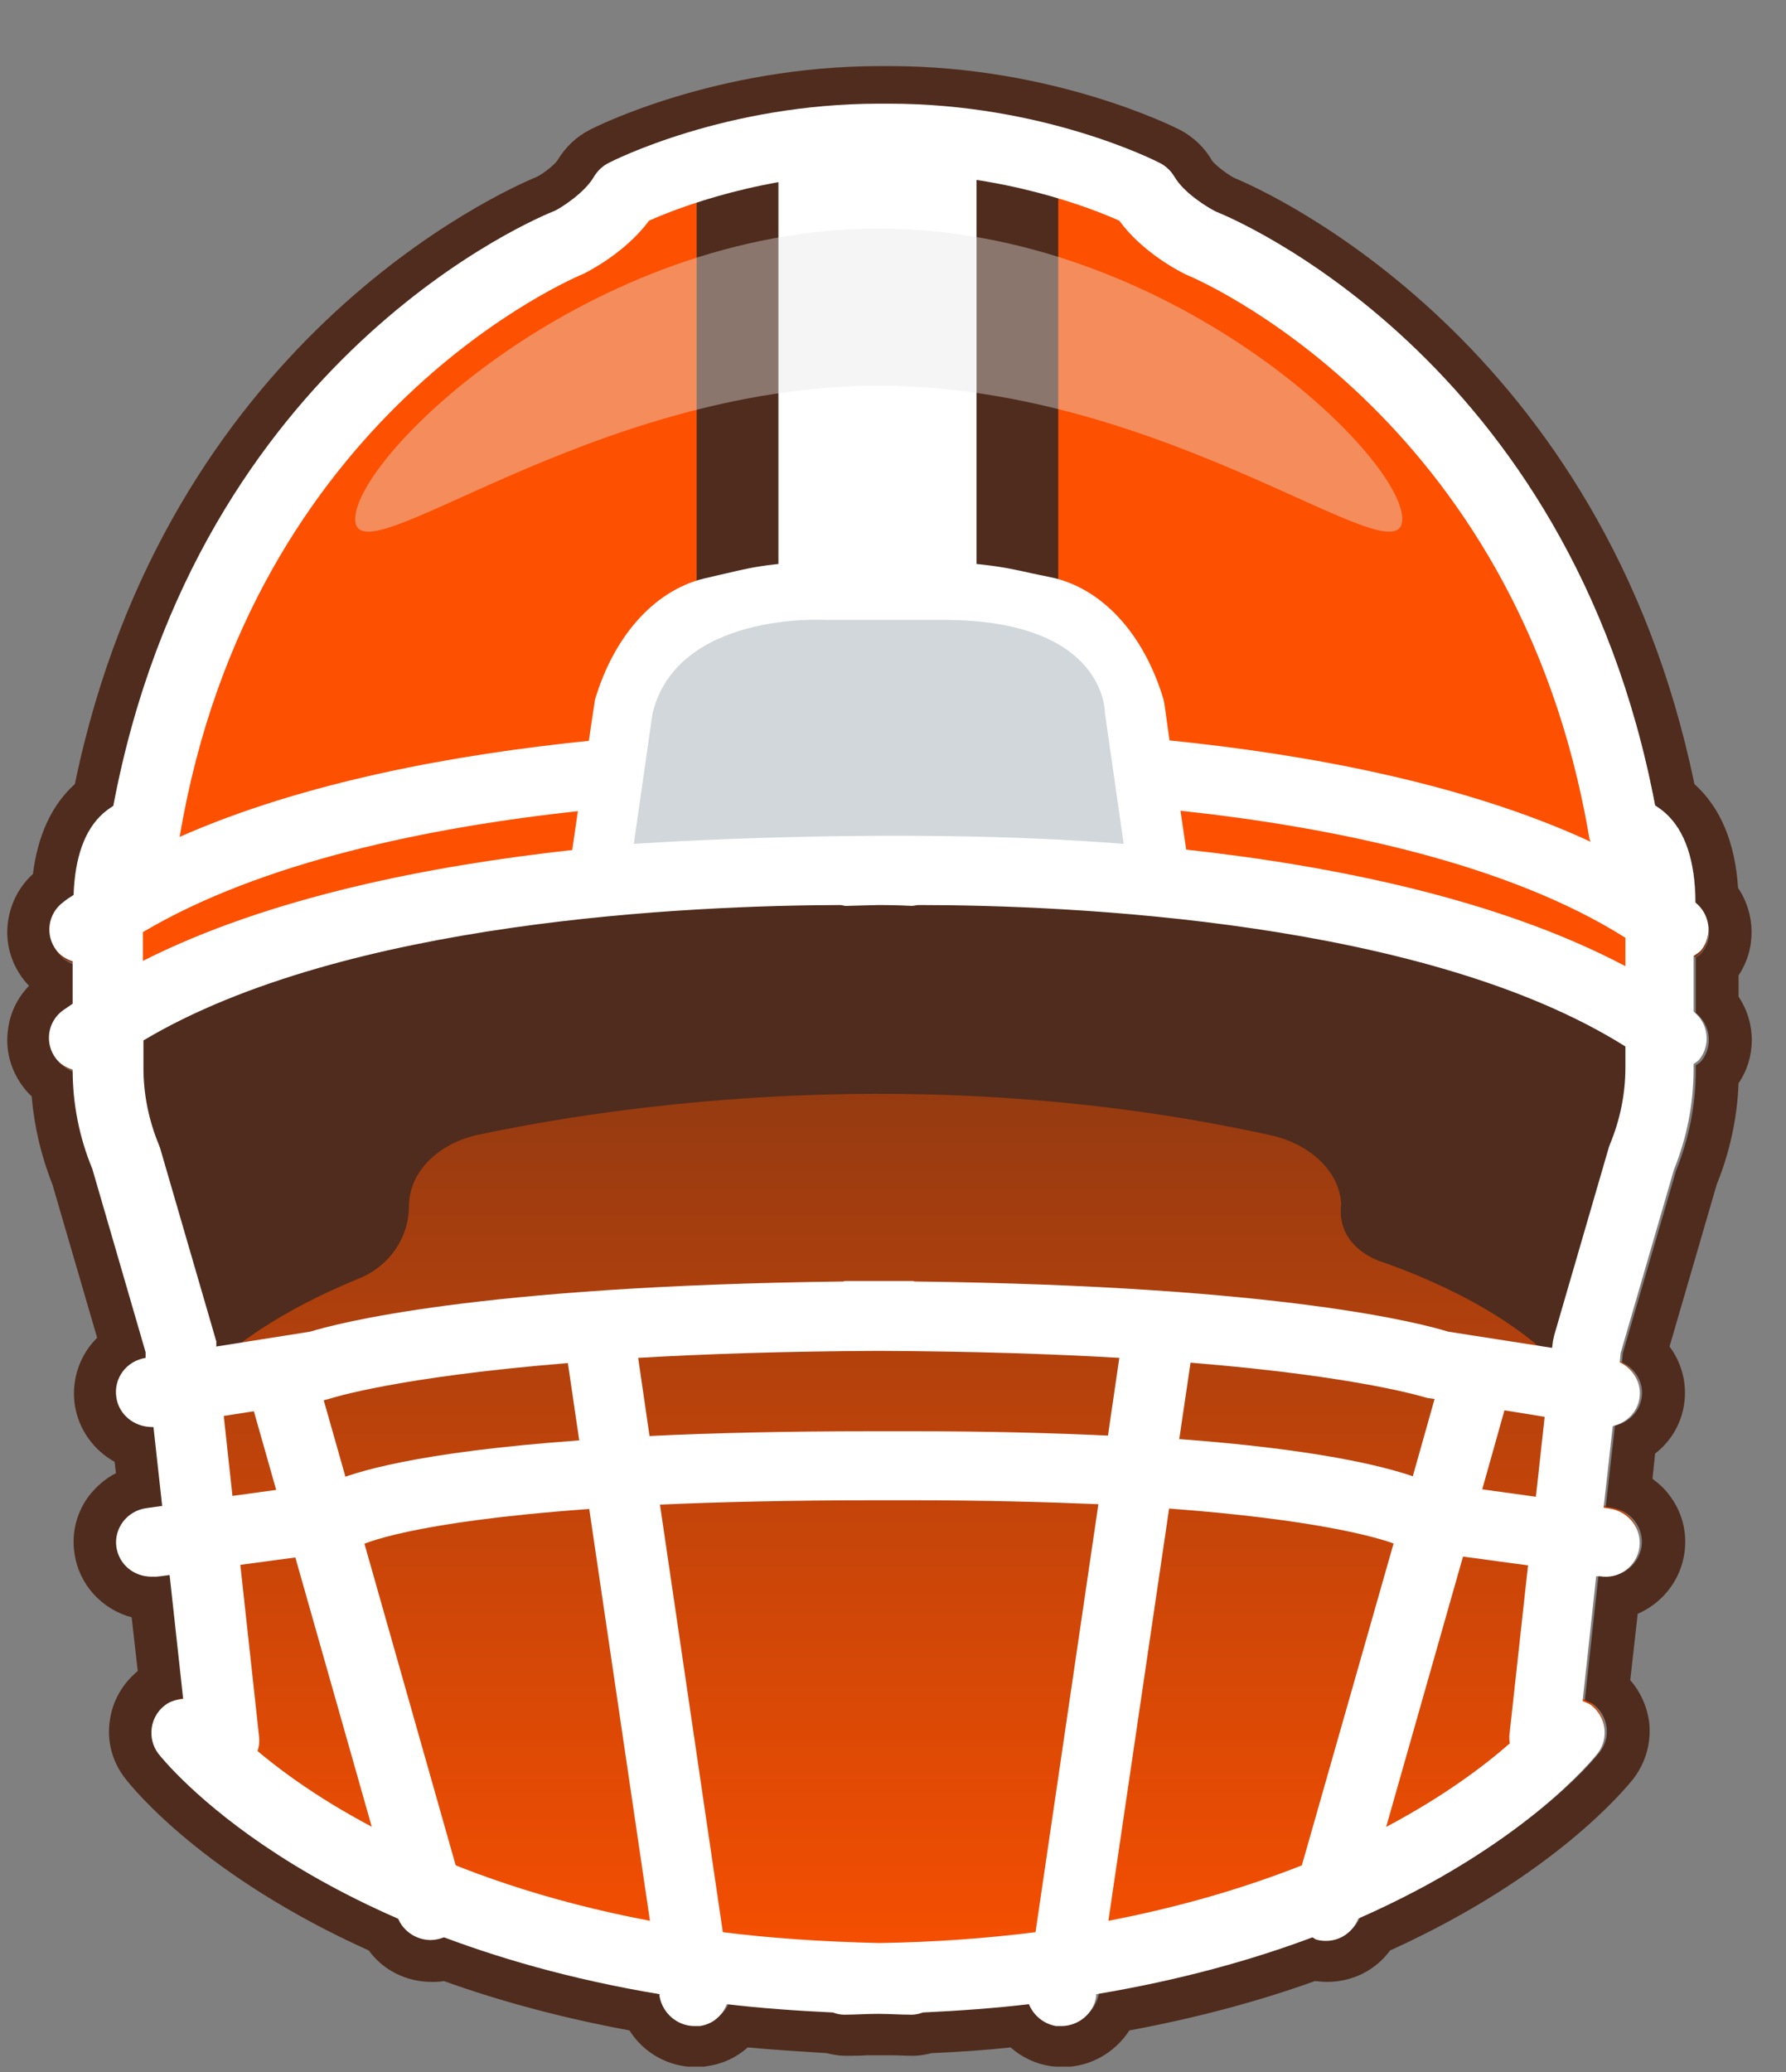 <svg width="25" height="29" viewBox="0 0 25 29" fill="none" xmlns="http://www.w3.org/2000/svg">
<rect x="0" y="0" width="25" height="29" fill="#808080" stroke="none"/>
<g clip-path="url(#clip0_2115_4079)">
<path d="M23.731 13.4C23.731 13.4 23.792 13.364 23.816 13.333C23.975 13.125 23.938 12.832 23.731 12.667C23.731 12.092 23.59 11.671 23.309 11.42C23.26 11.377 23.217 11.347 23.168 11.316C21.976 5.045 17.191 3.101 17.019 3.04C16.909 2.985 16.573 2.784 16.439 2.551C16.39 2.472 16.323 2.405 16.237 2.362C16.17 2.325 14.599 1.537 12.447 1.537H12.307C10.155 1.537 8.585 2.331 8.517 2.362C8.432 2.405 8.364 2.472 8.316 2.551C8.181 2.784 7.845 2.985 7.772 3.022C7.564 3.101 2.778 5.045 1.586 11.316C1.537 11.347 1.494 11.377 1.445 11.42C1.183 11.652 1.048 12.037 1.03 12.557C0.981 12.588 0.932 12.618 0.889 12.655C0.669 12.814 0.626 13.119 0.791 13.327C0.853 13.406 0.932 13.449 1.018 13.48V14.067C0.975 14.097 0.926 14.128 0.883 14.158C0.663 14.317 0.62 14.623 0.785 14.831C0.846 14.91 0.926 14.953 1.018 14.983C1.018 15.46 1.109 15.925 1.293 16.365L2.038 18.92V18.999C1.769 19.042 1.586 19.287 1.629 19.549C1.666 19.788 1.879 19.953 2.112 19.953C2.124 19.953 2.13 19.953 2.142 19.953L2.264 21.053L2.044 21.083C1.776 21.12 1.586 21.365 1.623 21.627C1.659 21.866 1.867 22.043 2.112 22.043C2.136 22.043 2.154 22.043 2.179 22.043L2.368 22.019L2.558 23.742C2.472 23.748 2.381 23.773 2.307 23.828C2.093 23.987 2.051 24.292 2.216 24.5C2.283 24.586 3.261 25.796 5.565 26.798C5.638 26.988 5.822 27.11 6.017 27.11C6.06 27.11 6.103 27.11 6.152 27.092C6.176 27.092 6.189 27.073 6.207 27.061C7.056 27.379 8.059 27.66 9.226 27.85V27.88C9.269 28.119 9.477 28.296 9.715 28.296C9.74 28.296 9.764 28.296 9.789 28.296C9.972 28.271 10.107 28.149 10.168 27.996C10.638 28.051 11.133 28.088 11.653 28.113C11.702 28.131 11.757 28.143 11.812 28.143C11.977 28.143 12.123 28.131 12.282 28.131C12.441 28.131 12.588 28.143 12.753 28.143C12.808 28.143 12.863 28.131 12.912 28.113C13.431 28.088 13.927 28.051 14.397 27.996C14.458 28.149 14.599 28.271 14.776 28.296C14.801 28.296 14.825 28.296 14.85 28.296C15.088 28.296 15.302 28.125 15.338 27.88V27.85C16.512 27.654 17.514 27.379 18.364 27.061C18.382 27.067 18.401 27.086 18.419 27.092C18.462 27.104 18.511 27.11 18.553 27.11C18.755 27.11 18.933 26.988 19.006 26.798C21.304 25.796 22.288 24.586 22.355 24.5C22.52 24.286 22.478 23.987 22.264 23.828C22.227 23.803 22.19 23.791 22.148 23.773L22.337 22.031H22.386C22.655 22.08 22.905 21.89 22.942 21.627C22.979 21.365 22.789 21.12 22.52 21.083L22.441 21.071L22.569 19.934C22.759 19.892 22.912 19.745 22.942 19.549C22.979 19.335 22.857 19.14 22.667 19.048L22.679 18.92L23.425 16.365C23.608 15.919 23.7 15.442 23.7 14.959V14.892C23.7 14.892 23.761 14.855 23.786 14.825C23.945 14.617 23.908 14.323 23.7 14.158V13.382L23.731 13.4Z" fill="url(#paint0_linear_2115_4079)"/>
<path d="M12.454 1.537C14.605 1.537 16.176 2.331 16.243 2.362C16.329 2.404 16.396 2.472 16.445 2.551C16.579 2.783 16.915 2.985 17.025 3.04C17.197 3.101 21.982 5.045 23.174 11.316C23.223 11.347 23.266 11.377 23.315 11.42C23.596 11.671 23.737 12.086 23.737 12.667C23.944 12.832 23.987 13.125 23.822 13.333C23.798 13.364 23.767 13.382 23.737 13.4V14.177C23.944 14.342 23.981 14.635 23.822 14.843C23.798 14.873 23.767 14.892 23.737 14.91V14.977C23.737 15.46 23.645 15.931 23.462 16.383L22.716 18.938L22.704 19.066C22.893 19.158 23.015 19.354 22.979 19.567C22.948 19.763 22.795 19.91 22.606 19.953L22.477 21.089L22.557 21.102C22.826 21.138 23.015 21.383 22.979 21.646C22.942 21.884 22.734 22.061 22.496 22.061C22.471 22.061 22.447 22.061 22.422 22.061H22.374L22.184 23.797C22.221 23.816 22.264 23.828 22.3 23.852C22.514 24.011 22.557 24.317 22.392 24.524C22.325 24.61 21.347 25.82 19.042 26.823C18.969 27.012 18.786 27.134 18.59 27.134C18.547 27.134 18.505 27.134 18.456 27.116C18.431 27.116 18.419 27.098 18.401 27.085C17.551 27.403 16.549 27.684 15.381 27.874V27.905C15.338 28.143 15.131 28.32 14.892 28.32C14.868 28.32 14.843 28.32 14.819 28.32C14.636 28.296 14.501 28.174 14.44 28.021C13.969 28.076 13.474 28.112 12.955 28.137C12.906 28.155 12.851 28.167 12.796 28.167C12.631 28.167 12.484 28.155 12.325 28.155C12.166 28.155 12.02 28.167 11.854 28.167C11.8 28.167 11.744 28.155 11.696 28.137C11.176 28.112 10.681 28.076 10.21 28.021C10.149 28.174 10.009 28.296 9.831 28.32C9.807 28.32 9.782 28.32 9.758 28.32C9.52 28.32 9.306 28.149 9.269 27.905V27.874C8.095 27.678 7.093 27.403 6.243 27.085C6.225 27.092 6.207 27.11 6.188 27.116C6.146 27.128 6.097 27.134 6.054 27.134C5.852 27.134 5.675 27.012 5.602 26.823C3.304 25.82 2.319 24.61 2.252 24.524C2.087 24.311 2.13 24.011 2.35 23.852C2.423 23.797 2.515 23.773 2.601 23.767L2.411 22.043L2.222 22.067C2.222 22.067 2.173 22.067 2.154 22.067C1.91 22.067 1.702 21.89 1.665 21.652C1.629 21.389 1.818 21.145 2.087 21.108L2.307 21.077L2.185 19.977C2.185 19.977 2.167 19.977 2.154 19.977C1.916 19.977 1.708 19.806 1.665 19.574C1.623 19.311 1.806 19.066 2.075 19.023L2.069 18.944L1.323 16.389C1.14 15.949 1.048 15.478 1.048 15.008C0.963 14.977 0.877 14.928 0.816 14.855C0.651 14.641 0.694 14.342 0.914 14.183C0.956 14.152 1.005 14.121 1.048 14.091V13.504C0.963 13.474 0.877 13.425 0.822 13.351C0.657 13.137 0.7 12.838 0.92 12.679C0.963 12.649 1.011 12.612 1.06 12.581C1.079 12.062 1.213 11.677 1.476 11.444C1.525 11.402 1.568 11.371 1.617 11.341C2.79 5.045 7.576 3.107 7.784 3.022C7.851 2.985 8.193 2.777 8.328 2.551C8.377 2.472 8.444 2.404 8.529 2.362C8.597 2.325 10.168 1.537 12.319 1.537H12.46M12.46 0.925H12.319C10.015 0.925 8.322 1.781 8.254 1.818C8.065 1.915 7.912 2.062 7.802 2.246C7.765 2.301 7.625 2.417 7.521 2.472C6.989 2.692 2.326 4.788 1.048 10.974C0.724 11.267 0.529 11.689 0.461 12.233C0.272 12.404 0.15 12.636 0.113 12.893C0.07 13.186 0.15 13.474 0.327 13.706C0.351 13.736 0.376 13.767 0.406 13.798C0.247 13.963 0.143 14.17 0.113 14.403C0.07 14.696 0.15 14.983 0.327 15.216C0.364 15.264 0.4 15.307 0.443 15.344C0.48 15.772 0.577 16.181 0.736 16.585L1.36 18.724C1.317 18.767 1.28 18.81 1.244 18.858C1.073 19.097 1.005 19.384 1.048 19.671C1.103 20.014 1.317 20.301 1.604 20.46L1.623 20.619C1.476 20.692 1.354 20.802 1.25 20.93C1.073 21.163 0.999 21.45 1.042 21.737C1.103 22.177 1.427 22.526 1.843 22.636L1.928 23.388C1.714 23.565 1.574 23.809 1.537 24.084C1.494 24.378 1.574 24.665 1.757 24.897C1.867 25.038 2.857 26.26 5.162 27.299C5.363 27.575 5.687 27.739 6.042 27.739C6.097 27.739 6.158 27.739 6.213 27.727C7.014 28.015 7.888 28.247 8.811 28.418C9.006 28.73 9.355 28.931 9.74 28.931C9.789 28.931 9.844 28.931 9.892 28.919C10.113 28.889 10.308 28.797 10.467 28.656C10.803 28.687 11.17 28.711 11.573 28.736C11.647 28.754 11.732 28.773 11.836 28.773C11.94 28.773 12.038 28.773 12.142 28.766C12.203 28.766 12.258 28.766 12.319 28.766C12.356 28.766 12.417 28.766 12.472 28.766C12.57 28.766 12.674 28.773 12.777 28.773C12.881 28.773 12.967 28.754 13.04 28.736C13.444 28.718 13.81 28.693 14.146 28.656C14.306 28.797 14.501 28.889 14.715 28.919C14.77 28.925 14.819 28.931 14.874 28.931C15.259 28.931 15.607 28.73 15.809 28.418C16.732 28.247 17.606 28.015 18.407 27.727C18.462 27.733 18.523 27.739 18.578 27.739C18.932 27.739 19.256 27.575 19.458 27.299C21.762 26.254 22.753 25.032 22.863 24.897C23.04 24.665 23.119 24.378 23.083 24.09C23.052 23.877 22.96 23.675 22.82 23.516L22.924 22.587C23.266 22.44 23.523 22.122 23.578 21.737C23.62 21.45 23.547 21.163 23.37 20.93C23.303 20.839 23.223 20.765 23.131 20.698L23.168 20.344C23.382 20.179 23.529 19.94 23.572 19.665C23.62 19.366 23.541 19.078 23.37 18.846L24.03 16.579C24.213 16.126 24.317 15.65 24.336 15.161C24.586 14.794 24.58 14.311 24.336 13.95V13.651C24.586 13.278 24.574 12.789 24.329 12.428C24.287 11.793 24.085 11.304 23.718 10.974C22.441 4.794 17.753 2.686 17.276 2.49C17.172 2.435 17.007 2.307 16.964 2.246C16.86 2.062 16.701 1.915 16.518 1.818C16.445 1.781 14.752 0.925 12.454 0.925L12.46 0.925Z" fill="#4F2C1D"/>
<path d="M18.773 16.848C18.749 16.395 18.339 16.01 17.783 15.888C12.918 14.818 8.566 15.485 6.696 15.882C6.121 16.004 5.724 16.414 5.724 16.884C5.724 17.324 5.449 17.722 5.027 17.893C2.827 18.791 2.356 19.885 2.356 19.885L1.28 14.806C9.935 8.547 23.645 14.751 23.645 14.751L22.337 19.849C22.337 19.849 21.939 18.583 19.36 17.667C19.36 17.667 18.7 17.489 18.773 16.854V16.848Z" fill="#4F2C1D"/>
<path d="M22.942 14.115C22.942 6.769 16.652 3.486 16.652 3.486L15.632 2.618C14.556 2.288 12.967 1.787 12.301 1.94C11.634 1.793 10.045 2.294 8.969 2.618L6.188 4C6.188 4 1.849 9.336 1.788 13.908C1.788 13.908 4.74 12.184 12.087 12.117C19.44 12.19 22.942 14.115 22.942 14.115Z" fill="#FD5000"/>
<path d="M6.029 27.153C5.815 27.153 5.614 27.012 5.553 26.798L3.444 19.366C3.371 19.109 3.523 18.84 3.786 18.767C4.049 18.693 4.318 18.846 4.391 19.103L6.5 26.535C6.573 26.792 6.421 27.061 6.158 27.134C6.115 27.146 6.066 27.153 6.023 27.153H6.029Z" fill="white"/>
<path d="M14.813 1.934H9.752V9.36H14.813V1.934Z" fill="#4F2C1D"/>
<path d="M13.669 1.934H10.896V9.36H13.669V1.934Z" fill="white"/>
<path d="M8.37 12.361L8.725 9.898C8.951 9.134 9.434 8.59 9.996 8.474C10.565 8.358 10.724 8.254 12.056 8.254H12.49C13.816 8.254 14.043 8.358 14.611 8.474C15.173 8.59 15.656 9.134 15.882 9.898L16.237 12.361" fill="white"/>
<path d="M23.73 13.364C23.73 13.364 23.791 13.327 23.816 13.296C23.975 13.089 23.938 12.795 23.73 12.63C23.73 12.05 23.59 11.628 23.309 11.377C23.26 11.334 23.217 11.304 23.168 11.273C21.976 4.978 17.19 3.028 17.019 2.961C16.909 2.906 16.573 2.704 16.439 2.472C16.39 2.392 16.322 2.325 16.237 2.282C16.169 2.246 14.599 1.451 12.447 1.451H12.307C10.155 1.451 8.584 2.246 8.517 2.282C8.431 2.325 8.364 2.392 8.315 2.472C8.181 2.704 7.845 2.912 7.771 2.948C7.564 3.028 2.778 4.978 1.586 11.279C1.537 11.31 1.494 11.341 1.445 11.383C1.182 11.616 1.048 12.007 1.03 12.526C0.981 12.557 0.932 12.587 0.889 12.624C0.669 12.783 0.626 13.089 0.791 13.303C0.852 13.382 0.932 13.425 1.017 13.455V14.048C0.975 14.079 0.926 14.109 0.883 14.14C0.663 14.299 0.62 14.604 0.785 14.818C0.846 14.898 0.926 14.941 1.017 14.971C1.017 15.448 1.109 15.918 1.292 16.359L2.038 18.926V19.005C1.769 19.048 1.586 19.292 1.629 19.561C1.665 19.8 1.879 19.971 2.118 19.971C2.13 19.971 2.136 19.971 2.148 19.971L2.27 21.077L2.05 21.108C1.781 21.144 1.592 21.389 1.629 21.652C1.665 21.896 1.873 22.067 2.118 22.067C2.142 22.067 2.16 22.067 2.185 22.067L2.374 22.043L2.564 23.779C2.478 23.785 2.386 23.809 2.313 23.864C2.099 24.023 2.056 24.329 2.215 24.543C2.313 24.665 4.251 27.079 9.232 27.911V27.941C9.275 28.18 9.483 28.357 9.721 28.357C9.746 28.357 9.77 28.357 9.794 28.357C9.978 28.332 10.112 28.21 10.173 28.051C10.644 28.106 11.139 28.143 11.659 28.167C11.708 28.186 11.763 28.198 11.818 28.198C11.983 28.198 12.129 28.186 12.288 28.186C12.447 28.186 12.594 28.198 12.759 28.198C12.814 28.198 12.869 28.186 12.918 28.167C13.437 28.143 13.932 28.106 14.403 28.051C14.464 28.204 14.605 28.326 14.782 28.357C14.806 28.357 14.831 28.357 14.855 28.357C15.094 28.357 15.308 28.186 15.344 27.941V27.911C16.518 27.715 17.52 27.434 18.37 27.116C18.388 27.122 18.407 27.14 18.425 27.147C18.468 27.159 18.517 27.165 18.559 27.165C18.761 27.165 18.938 27.043 19.012 26.853C21.31 25.845 22.294 24.628 22.361 24.543C22.526 24.329 22.483 24.029 22.27 23.864C22.233 23.84 22.196 23.828 22.153 23.809L22.343 22.061H22.392C22.661 22.11 22.911 21.921 22.948 21.658C22.985 21.395 22.795 21.151 22.526 21.114L22.447 21.102L22.575 19.959C22.765 19.916 22.917 19.769 22.948 19.574C22.985 19.36 22.862 19.158 22.673 19.066L22.685 18.938L23.431 16.371C23.614 15.918 23.706 15.448 23.706 14.959V14.892C23.706 14.892 23.767 14.855 23.791 14.824C23.95 14.617 23.914 14.323 23.706 14.158V13.382L23.73 13.364ZM8.175 3.829C8.236 3.798 8.755 3.535 9.085 3.089C9.452 2.924 10.711 2.423 12.307 2.423H12.447C14.043 2.423 15.302 2.924 15.668 3.089C15.992 3.535 16.518 3.804 16.61 3.847C16.659 3.865 21.236 5.754 22.245 11.719C22.245 11.738 22.257 11.756 22.263 11.78C20.491 10.961 18.297 10.558 16.371 10.363L16.298 9.843L16.286 9.788C16.011 8.865 15.418 8.223 14.697 8.077L14.458 8.028C14.03 7.93 13.657 7.85 12.49 7.85H12.056C10.919 7.85 10.589 7.924 10.18 8.022C10.1 8.04 10.014 8.058 9.917 8.083C9.195 8.229 8.603 8.871 8.328 9.794L8.242 10.369C6.378 10.558 4.257 10.943 2.515 11.713C3.517 5.748 8.089 3.865 8.175 3.829ZM2.001 13.046C3.658 12.062 6.005 11.579 8.089 11.353L8.01 11.897C6.017 12.117 3.762 12.557 2.001 13.449V13.046ZM3.132 19.818L4.532 19.598L4.624 19.574C4.624 19.574 5.534 19.274 7.949 19.078L8.108 20.16C5.822 20.325 4.941 20.607 4.636 20.747L3.254 20.937L3.132 19.818ZM3.603 24.512C3.627 24.451 3.633 24.378 3.627 24.311L3.364 21.902L4.856 21.701L4.96 21.676L5.039 21.633C5.076 21.615 5.712 21.303 8.248 21.12L9.098 26.884C6.158 26.328 4.422 25.197 3.603 24.506V24.512ZM8.933 19.005C9.868 18.95 10.992 18.913 12.3 18.907C13.615 18.913 14.739 18.95 15.668 19.005L15.509 20.093C14.727 20.056 13.829 20.032 12.771 20.032H12.227C10.992 20.032 9.966 20.056 9.092 20.099L8.933 19.005ZM14.495 27.043C13.822 27.128 13.089 27.183 12.307 27.195C11.524 27.177 10.791 27.128 10.118 27.043L9.238 21.059C10.069 21.022 11.06 20.998 12.233 20.998H12.777C13.774 20.998 14.635 21.022 15.375 21.053L14.495 27.043ZM18.223 26.108C17.465 26.407 16.567 26.682 15.515 26.884L16.365 21.114C18.419 21.267 19.274 21.517 19.507 21.603L18.223 26.108ZM16.506 20.148L16.665 19.072C19.079 19.268 19.971 19.567 19.983 19.567L20.081 19.58L19.776 20.662C19.348 20.515 18.407 20.283 16.512 20.142L16.506 20.148ZM21.139 24.396C20.784 24.708 20.222 25.136 19.403 25.57L20.479 21.786L21.389 21.909L21.127 24.298C21.127 24.329 21.127 24.36 21.133 24.396H21.139ZM21.499 20.949L20.748 20.845L21.059 19.739L21.622 19.83L21.499 20.949ZM22.752 14.941C22.752 15.307 22.679 15.668 22.538 16.01C22.532 16.029 22.526 16.041 22.52 16.059L21.756 18.687C21.756 18.687 21.744 18.742 21.738 18.767L21.726 18.865L20.271 18.638C19.935 18.535 17.985 17.997 12.808 17.936C12.796 17.936 12.79 17.929 12.777 17.929C12.612 17.929 12.466 17.929 12.307 17.929C12.148 17.929 12.001 17.929 11.836 17.929C11.824 17.929 11.818 17.929 11.805 17.936C6.634 17.997 4.679 18.535 4.342 18.638L3.028 18.846V18.773C3.028 18.773 3.01 18.718 3.004 18.693L2.24 16.065C2.24 16.065 2.228 16.035 2.221 16.016C2.081 15.674 2.008 15.313 2.008 14.947V14.562C4.825 12.881 9.678 12.673 11.763 12.667C11.793 12.667 11.824 12.685 11.86 12.679C11.873 12.679 12.032 12.673 12.3 12.667C12.582 12.667 12.747 12.679 12.759 12.679C12.796 12.679 12.826 12.667 12.863 12.667C14.984 12.667 19.959 12.887 22.752 14.647V14.947V14.941ZM22.752 13.523C20.974 12.581 18.651 12.117 16.604 11.891L16.524 11.347C18.669 11.579 21.096 12.08 22.752 13.125V13.523Z" fill="white"/>
<path opacity="0.4" d="M19.629 7.264C19.629 8.156 16.347 5.399 12.3 5.399C8.254 5.399 4.972 8.156 4.972 7.264C4.972 6.371 8.254 3.199 12.3 3.199C16.347 3.199 19.629 6.371 19.629 7.264Z" fill="#E6E6E6"/>
<path d="M8.872 11.811C8.872 11.811 12.539 11.555 15.729 11.811L15.467 9.984C15.467 9.984 15.497 8.676 13.205 8.676C10.791 8.676 11.537 8.676 11.537 8.676C11.537 8.676 9.483 8.559 9.134 9.984L8.872 11.811Z" fill="#D1D7DA"/>
</g>
<defs>
<linearGradient id="paint0_linear_2115_4079" x1="12.3" y1="1.537" x2="12.3" y2="28.296" gradientUnits="userSpaceOnUse">
<stop offset="0.181" stop-color="#4F2C1D"/>
<stop offset="1" stop-color="#FD5000"/>
</linearGradient>
<clipPath id="clip0_2115_4079">
<rect width="24.43" height="28" fill="white" transform="translate(0.094 0.925)"/>
</clipPath>
</defs>
</svg>
